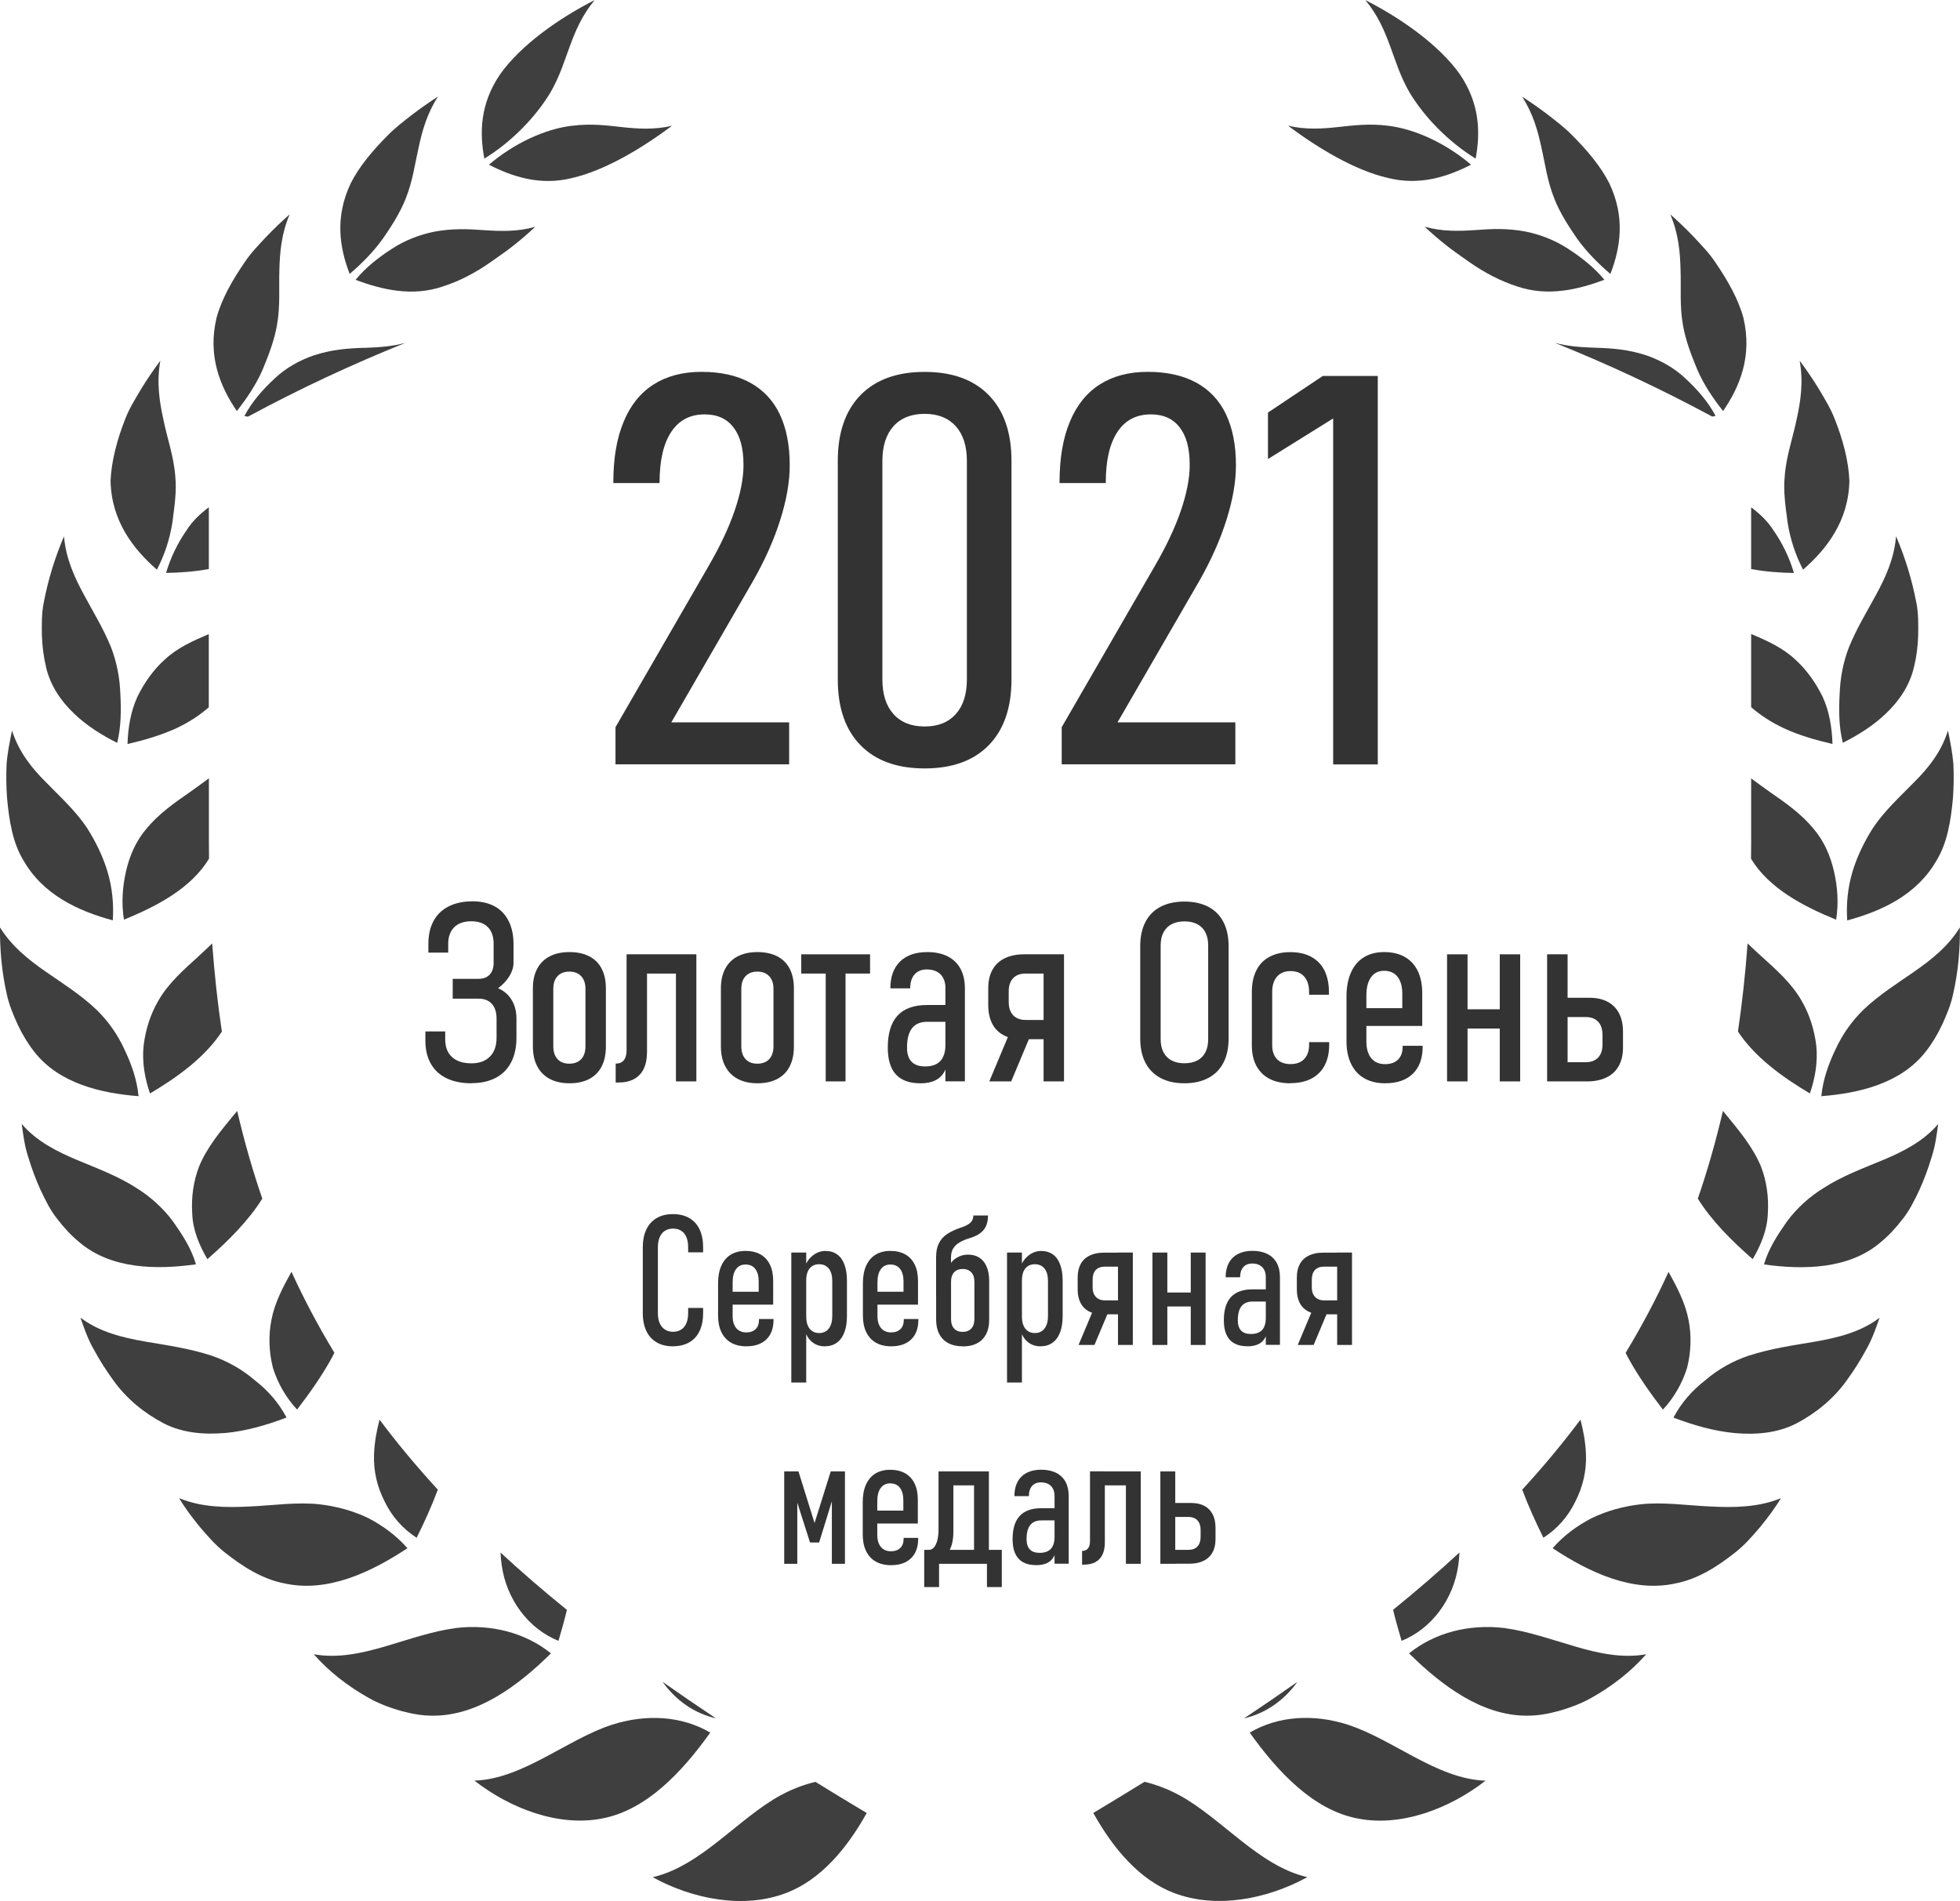 <?xml version="1.0" encoding="UTF-8"?>
<!DOCTYPE svg PUBLIC "-//W3C//DTD SVG 1.1//EN" "http://www.w3.org/Graphics/SVG/1.1/DTD/svg11.dtd">
<!-- Creator: CorelDRAW 2021 (64-Bit) -->
<svg xmlns="http://www.w3.org/2000/svg" xml:space="preserve" width="27.495mm" height="26.67mm" version="1.1" style="shape-rendering:geometricPrecision; text-rendering:geometricPrecision; image-rendering:optimizeQuality; fill-rule:evenodd; clip-rule:evenodd"
viewBox="0 0 334.01 323.98"
 xmlns:xlink="http://www.w3.org/1999/xlink"
 xmlns:xodm="http://www.corel.com/coreldraw/odm/2003">
 <defs>
  <style type="text/css">
   <![CDATA[
    .fil1 {fill:#333333;fill-rule:nonzero}
    .fil0 {fill:#3F3F3F;fill-rule:nonzero}
   ]]>
  </style>
 </defs>
 <g id="Слой_x0020_1">
  <g id="_2186144529744">
   <path class="fil0" d="M133.13 305.91c-3.69,2 -7.07,5.02 -10.54,7.74 -3.47,2.74 -7.2,5.32 -11.36,6.28 6.71,3.7 15.5,5.5 22.82,2.66 5.82,-2.24 10.29,-7.57 13.65,-13.6 -2.96,-1.77 -5.88,-3.54 -8.74,-5.31 -1.96,0.47 -3.92,1.2 -5.83,2.24z"/>
   <path class="fil0" d="M122 292.86c0,-0 0,-0.01 0,-0.01 -3.1,-2.06 -6.13,-4.14 -9.09,-6.22 2.23,3.14 5.43,5.4 9.09,6.22z"/>
   <path class="fil0" d="M121.04 295.29c-4.83,-2.85 -10.91,-3.23 -16.8,-1.33 -3.89,1.27 -7.63,3.58 -11.39,5.54 -3.77,1.99 -7.8,3.84 -12,3.97 6.07,4.74 14.39,7.95 21.87,6.43 7.47,-1.46 13.53,-7.9 18.32,-14.62z"/>
   <path class="fil0" d="M85.5 266.77c0.81,5.77 4.51,10.8 9.67,12.88 0.52,-1.74 1.01,-3.51 1.44,-5.28 -3.94,-3.19 -7.72,-6.44 -11.31,-9.77 0.03,0.73 0.09,1.46 0.2,2.18z"/>
   <path class="fil0" d="M77.67 277.47c-4.02,0.53 -7.94,1.93 -11.91,3.09 -3.99,1.18 -8.18,2.12 -12.28,1.37 2.56,2.95 5.85,5.48 9.33,7.43 1.73,0.99 3.61,1.67 5.46,2.21 1.87,0.51 3.72,0.86 5.62,0.83 7.54,-0.02 14.36,-5.05 20,-10.62 -4.36,-3.52 -10.2,-5.03 -16.21,-4.32z"/>
   <path class="fil0" d="M63.74 247.84c-0.12,2.88 0.56,5.64 1.83,8.1 1.21,2.52 3.1,4.64 5.43,6.14 1.33,-2.67 2.59,-5.44 3.61,-8.2 -3.53,-3.85 -6.85,-7.82 -9.93,-11.93 -0.51,1.93 -0.86,3.88 -0.94,5.89z"/>
   <path class="fil0" d="M62.8 258.75c-2.56,-1.25 -5.42,-2.03 -8.33,-2.37 -3.86,-0.43 -8.02,0.2 -11.95,0.37 -3.97,0.2 -8.14,0.17 -11.99,-1.42 0.99,1.68 2.21,3.29 3.49,4.86 1.31,1.54 2.64,3.09 4.23,4.34 3.15,2.51 6.49,4.61 10.2,5.32 7.27,1.63 14.68,-1.82 20.98,-5.99 -1.84,-2.11 -4.12,-3.8 -6.63,-5.11z"/>
   <path class="fil0" d="M46.26 224.94c-0.54,2.68 -0.43,5.51 0.26,8.21 0.82,2.61 2.23,5.08 4.11,7.08 2.2,-2.87 4.34,-5.91 5.99,-8.96 0.13,-0.25 0.24,-0.49 0.36,-0.73 -2.67,-4.41 -5.12,-9 -7.31,-13.79 -1.45,2.59 -2.88,5.33 -3.41,8.18z"/>
   <path class="fil0" d="M38.35 244.23c3.58,-0.33 7.14,-1.37 10.48,-2.64 -1.31,-2.49 -3.17,-4.63 -5.43,-6.37 -2.12,-1.83 -4.65,-3.26 -7.42,-4.2 -3.72,-1.21 -7.43,-1.73 -11.3,-2.39 -3.83,-0.67 -7.77,-1.63 -10.97,-4.07 0.62,1.83 1.29,3.72 2.3,5.47 0.96,1.77 2.04,3.49 3.22,5.1 2.28,3.26 5.46,5.78 8.65,7.44 3.2,1.66 6.93,1.96 10.47,1.65z"/>
   <path class="fil0" d="M39.86 190c-2.19,2.68 -4.58,5.49 -5.94,8.82 -0.96,2.48 -1.34,5.24 -1.16,8 0.09,2.79 1.19,5.4 2.58,7.78 3.61,-3.16 7.01,-6.57 9.36,-10.32 -1.65,-4.78 -3.07,-9.76 -4.28,-14.95 -0.18,0.22 -0.36,0.45 -0.55,0.67z"/>
   <path class="fil0" d="M33.39 215.49c-0.76,-2.71 -2.34,-5.1 -3.94,-7.37 -1.68,-2.24 -3.8,-4.17 -6.24,-5.68 -3.14,-2.02 -6.6,-3.29 -10.06,-4.74 -3.45,-1.45 -6.94,-3.19 -9.45,-6.16 0.25,1.88 0.5,3.81 1.13,5.7 0.57,1.89 1.26,3.76 2.07,5.54 0.84,1.77 1.67,3.49 2.88,4.99 1.15,1.51 2.42,2.86 3.8,3.99 5.42,4.57 13.13,4.65 19.8,3.72z"/>
   <path class="fil0" d="M33.87 162.95c-2.52,2.28 -5.2,4.62 -6.9,7.62 -1.33,2.27 -2.17,4.91 -2.5,7.66 -0.28,2.73 0.19,5.53 1.09,8.13 4.84,-2.88 9.4,-6.22 12.25,-10.55 -0.72,-4.82 -1.27,-9.82 -1.65,-15.02 -0.75,0.73 -1.52,1.45 -2.31,2.16z"/>
   <path class="fil0" d="M23.61 186.82c-0.26,-2.79 -1.21,-5.47 -2.41,-7.99 -1.15,-2.52 -2.78,-4.83 -4.77,-6.76 -2.69,-2.55 -5.68,-4.42 -8.59,-6.44 -2.91,-2.02 -5.8,-4.29 -7.84,-7.57 -0.04,3.69 0.3,7.64 1.15,11.34 0.38,1.85 1.15,3.64 1.91,5.31 0.79,1.66 1.72,3.2 2.79,4.55 4.23,5.42 11.4,7.06 17.76,7.56z"/>
   <path class="fil0" d="M35.59 132.65c-1.05,0.8 -2.13,1.55 -3.18,2.31 -2.61,1.82 -5.36,3.7 -7.54,6.38 -1.71,2.02 -2.79,4.51 -3.4,7.17 -0.61,2.66 -0.79,5.5 -0.35,8.22 5.65,-2.29 11.47,-5.37 14.5,-10.39 -0.01,-0.89 -0.02,-1.78 -0.02,-2.69l0 -11.01z"/>
   <path class="fil0" d="M3.96 146.57c3.34,5.91 9.35,8.69 15.26,10.28 0.19,-2.79 -0.1,-5.6 -0.89,-8.27 -0.8,-2.67 -2.05,-5.19 -3.46,-7.42 -1.95,-2.94 -4.53,-5.28 -6.96,-7.77 -2.51,-2.48 -4.7,-5.24 -5.86,-8.88 -0.39,1.85 -0.78,3.79 -0.93,5.74 -0.08,1.94 -0.06,3.91 0.09,5.84 0.35,3.83 0.98,7.58 2.75,10.48z"/>
   <path class="fil0" d="M28.03 112.45c-1.85,1.67 -3.43,3.86 -4.63,6.33 -1.13,2.48 -1.59,5.27 -1.67,8.02 2.83,-0.65 5.71,-1.49 8.32,-2.69 2.02,-0.94 3.86,-2.12 5.53,-3.57l0 -12.47c-2.65,1.12 -5.38,2.33 -7.56,4.39z"/>
   <path class="fil0" d="M7.82 113.59c0.74,3.27 2.58,5.9 4.79,8.01 2.2,2.11 4.77,3.71 7.36,5 0.67,-2.72 0.69,-5.56 0.54,-8.32 -0.09,-2.75 -0.62,-5.46 -1.58,-7.95 -1.35,-3.31 -3.08,-6.08 -4.64,-9 -1.57,-2.91 -3.07,-6.1 -3.38,-9.92 -1.51,3.48 -2.71,7.38 -3.44,11.21 -0.4,1.91 -0.36,3.86 -0.33,5.71 0.07,1.85 0.29,3.63 0.7,5.26z"/>
   <path class="fil0" d="M31.87 90.26c-1.55,2.2 -2.8,4.75 -3.57,7.38 2.41,-0.04 4.89,-0.22 7.29,-0.67l0 -10.52c-1.4,1.04 -2.74,2.29 -3.72,3.8z"/>
   <path class="fil0" d="M26.74 97.08c1.3,-2.48 2.17,-5.17 2.62,-7.91 0.35,-2.78 0.78,-5.4 0.51,-8 -0.25,-3.39 -1.4,-6.56 -2.01,-9.61 -0.69,-3.09 -1.2,-6.39 -0.54,-10.09 -1.12,1.5 -2.21,3.1 -3.24,4.77 -0.99,1.68 -2.04,3.34 -2.74,5.16 -1.42,3.62 -2.37,7.28 -2.5,10.57 0.15,6.81 3.85,11.58 7.89,15.11z"/>
   <path class="fil0" d="M62.19 59.27c-2.94,0.08 -5.72,0.3 -8.79,1.32 -2.28,0.79 -4.66,2.07 -6.6,3.92 -1.97,1.82 -3.87,3.95 -5.15,6.39 0.2,0.04 0.4,0.07 0.6,0.11 8.76,-4.73 17.73,-8.92 26.85,-12.58 -2.27,0.62 -4.59,0.76 -6.9,0.85z"/>
   <path class="fil0" d="M44.76 62.99c1.06,-2.56 2,-5.05 2.43,-7.53 0.6,-3.25 0.32,-6.44 0.42,-9.43 0.07,-3.02 0.34,-6.18 1.75,-9.5 -1.36,1.2 -2.73,2.5 -4.03,3.87 -1.29,1.39 -2.62,2.74 -3.66,4.33 -2.15,3.12 -3.93,6.31 -4.77,9.44 -1.53,6.44 0.56,11.62 3.46,15.88 1.72,-2.19 3.3,-4.53 4.4,-7.06z"/>
   <path class="fil0" d="M66.85 42.36c-2.26,1.45 -4.51,3.19 -6.26,5.33 4.43,1.65 9.66,2.94 14.92,1.11 2.71,-0.86 5.51,-2.3 8.11,-4.14 1.29,-0.93 2.68,-1.84 3.94,-2.86 1.28,-1.01 2.5,-2.07 3.65,-3.15 -2.97,0.85 -5.81,0.76 -8.61,0.58 -2.83,-0.21 -5.56,-0.33 -8.68,0.27 -2.33,0.48 -4.84,1.4 -7.08,2.87z"/>
   <path class="fil0" d="M65.27 40.64c1.57,-2.26 2.96,-4.5 3.86,-6.78 1.21,-2.99 1.58,-5.99 2.22,-8.77 0.61,-2.82 1.41,-5.73 3.29,-8.64 -1.48,0.96 -2.98,2 -4.43,3.11 -1.45,1.13 -2.9,2.24 -4.19,3.56 -2.58,2.59 -4.84,5.32 -6.25,8.11 -2.73,5.75 -1.92,10.95 -0.18,15.45 2.1,-1.81 4.1,-3.81 5.68,-6.05z"/>
   <path class="fil0" d="M97.52 21.42c-4.69,0.55 -10.01,3.06 -14.2,6.65 3.94,2.01 8.71,3.64 14.19,2.26 5.58,-1.28 11.81,-5.02 17.02,-8.9 -3.06,0.71 -5.82,0.52 -8.52,0.23 -2.71,-0.31 -5.39,-0.63 -8.48,-0.23z"/>
   <path class="fil0" d="M93.77 15.81c1.6,-2.72 2.4,-5.43 3.36,-8 0.95,-2.59 2.08,-5.24 4.21,-7.8 -6.11,3.1 -12.56,7.66 -16.08,12.6 -3.47,5.05 -3.55,10.04 -2.72,14.42 4.73,-2.91 8.78,-7.15 11.23,-11.22z"/>
   <path class="fil0" d="M200.88 305.91c-1.91,-1.03 -3.87,-1.76 -5.83,-2.24 -2.86,1.76 -5.78,3.53 -8.74,5.31 3.36,6.03 7.84,11.36 13.65,13.6 7.33,2.84 16.11,1.04 22.82,-2.66 -4.16,-0.96 -7.89,-3.53 -11.36,-6.28 -3.47,-2.72 -6.85,-5.74 -10.54,-7.74z"/>
   <path class="fil0" d="M212 292.86c3.65,-0.83 6.86,-3.09 9.09,-6.22 -2.95,2.08 -5.98,4.15 -9.09,6.22 0,0 0,0 0,0.01z"/>
   <path class="fil0" d="M229.76 293.96c-5.89,-1.91 -11.96,-1.53 -16.79,1.33 4.79,6.72 10.85,13.17 18.32,14.62 7.47,1.52 15.79,-1.69 21.86,-6.43 -4.2,-0.13 -8.23,-1.98 -12,-3.97 -3.76,-1.97 -7.5,-4.28 -11.39,-5.54z"/>
   <path class="fil0" d="M238.84 279.65c5.16,-2.08 8.86,-7.11 9.67,-12.88 0.11,-0.72 0.17,-1.44 0.2,-2.18 -3.6,3.33 -7.37,6.57 -11.31,9.77 0.43,1.77 0.93,3.54 1.45,5.28z"/>
   <path class="fil0" d="M268.25 280.55c-3.97,-1.15 -7.89,-2.55 -11.91,-3.09 -6.02,-0.71 -11.86,0.8 -16.22,4.32 5.64,5.57 12.45,10.6 20,10.62 1.89,0.03 3.75,-0.32 5.62,-0.83 1.85,-0.54 3.73,-1.23 5.46,-2.21 3.48,-1.95 6.76,-4.49 9.33,-7.43 -4.1,0.75 -8.29,-0.19 -12.28,-1.37z"/>
   <path class="fil0" d="M263.01 262.08c2.34,-1.5 4.22,-3.62 5.43,-6.14 1.27,-2.46 1.95,-5.22 1.83,-8.1 -0.08,-2.01 -0.43,-3.96 -0.94,-5.89 -3.08,4.12 -6.39,8.08 -9.92,11.93 1.02,2.75 2.28,5.52 3.61,8.2z"/>
   <path class="fil0" d="M291.49 256.75c-3.93,-0.17 -8.09,-0.81 -11.95,-0.37 -2.9,0.34 -5.77,1.12 -8.32,2.37 -2.51,1.3 -4.79,2.99 -6.63,5.11 6.3,4.17 13.72,7.62 20.98,5.99 3.71,-0.72 7.05,-2.81 10.2,-5.32 1.59,-1.25 2.92,-2.8 4.23,-4.34 1.28,-1.57 2.49,-3.17 3.49,-4.86 -3.85,1.59 -8.03,1.62 -11.99,1.42z"/>
   <path class="fil0" d="M277.39 231.28c1.65,3.05 3.79,6.09 5.99,8.96 1.88,-2.01 3.29,-4.48 4.11,-7.08 0.69,-2.7 0.79,-5.53 0.26,-8.21 -0.54,-2.85 -1.96,-5.6 -3.41,-8.18 -2.19,4.79 -4.63,9.37 -7.31,13.79 0.13,0.25 0.23,0.49 0.37,0.73z"/>
   <path class="fil0" d="M298.03 231.03c-2.77,0.93 -5.3,2.37 -7.42,4.2 -2.26,1.74 -4.12,3.88 -5.43,6.37 3.33,1.27 6.89,2.31 10.48,2.64 3.54,0.31 7.28,0.01 10.47,-1.65 3.19,-1.66 6.37,-4.18 8.65,-7.44 1.18,-1.61 2.26,-3.33 3.22,-5.1 1,-1.75 1.68,-3.64 2.3,-5.47 -3.19,2.44 -7.14,3.4 -10.97,4.07 -3.87,0.65 -7.58,1.18 -11.3,2.39z"/>
   <path class="fil0" d="M298.68 214.6c1.39,-2.37 2.49,-4.98 2.58,-7.78 0.18,-2.76 -0.2,-5.52 -1.16,-8 -1.36,-3.32 -3.75,-6.14 -5.94,-8.82 -0.18,-0.22 -0.37,-0.45 -0.55,-0.67 -1.21,5.19 -2.63,10.17 -4.28,14.95 2.34,3.75 5.74,7.16 9.36,10.32z"/>
   <path class="fil0" d="M320.85 197.71c-3.46,1.45 -6.92,2.72 -10.06,4.74 -2.44,1.5 -4.57,3.44 -6.24,5.68 -1.59,2.27 -3.17,4.66 -3.94,7.37 6.67,0.92 14.39,0.85 19.8,-3.72 1.38,-1.13 2.65,-2.48 3.8,-3.99 1.21,-1.5 2.04,-3.21 2.88,-4.99 0.81,-1.78 1.5,-3.65 2.07,-5.54 0.62,-1.88 0.88,-3.82 1.13,-5.7 -2.51,2.97 -5.99,4.71 -9.45,6.16z"/>
   <path class="fil0" d="M308.43 186.35c0.9,-2.6 1.37,-5.4 1.09,-8.13 -0.33,-2.75 -1.17,-5.39 -2.5,-7.66 -1.7,-3 -4.38,-5.34 -6.9,-7.62 -0.79,-0.71 -1.56,-1.43 -2.31,-2.16 -0.37,5.19 -0.93,10.19 -1.64,15.02 2.86,4.33 7.41,7.67 12.25,10.55z"/>
   <path class="fil0" d="M326.16 165.63c-2.91,2.02 -5.9,3.89 -8.59,6.44 -1.99,1.93 -3.61,4.24 -4.77,6.76 -1.2,2.51 -2.16,5.2 -2.42,7.99 6.35,-0.49 13.52,-2.14 17.76,-7.56 1.07,-1.35 2,-2.89 2.79,-4.55 0.76,-1.66 1.53,-3.46 1.91,-5.31 0.85,-3.71 1.2,-7.65 1.15,-11.34 -2.03,3.28 -4.92,5.55 -7.84,7.57z"/>
   <path class="fil0" d="M298.4 146.35c3.02,5.01 8.85,8.09 14.5,10.39 0.44,-2.72 0.26,-5.56 -0.36,-8.22 -0.61,-2.66 -1.69,-5.15 -3.4,-7.17 -2.18,-2.69 -4.92,-4.56 -7.54,-6.38 -1.05,-0.76 -2.13,-1.52 -3.18,-2.31l0 11.01c0,0.9 -0.01,1.79 -0.02,2.69z"/>
   <path class="fil0" d="M319.14 141.17c-1.41,2.23 -2.66,4.75 -3.46,7.42 -0.79,2.67 -1.08,5.48 -0.89,8.27 5.91,-1.59 11.92,-4.37 15.26,-10.28 1.77,-2.91 2.4,-6.65 2.75,-10.48 0.15,-1.93 0.17,-3.89 0.09,-5.84 -0.16,-1.95 -0.54,-3.89 -0.93,-5.74 -1.15,3.64 -3.35,6.4 -5.86,8.88 -2.44,2.49 -5.01,4.83 -6.96,7.77z"/>
   <path class="fil0" d="M303.96 124.1c2.61,1.21 5.49,2.04 8.32,2.69 -0.08,-2.75 -0.53,-5.54 -1.67,-8.02 -1.2,-2.46 -2.78,-4.65 -4.63,-6.33 -2.18,-2.06 -4.9,-3.27 -7.56,-4.39l0 12.47c1.68,1.46 3.52,2.63 5.54,3.57z"/>
   <path class="fil0" d="M313.5 118.27c-0.15,2.76 -0.14,5.61 0.54,8.32 2.58,-1.29 5.16,-2.89 7.36,-5 2.21,-2.11 4.05,-4.73 4.79,-8.01 0.41,-1.64 0.63,-3.41 0.69,-5.26 0.03,-1.84 0.07,-3.8 -0.33,-5.71 -0.73,-3.83 -1.93,-7.73 -3.44,-11.21 -0.31,3.82 -1.81,7.01 -3.38,9.92 -1.57,2.91 -3.3,5.69 -4.65,9 -0.96,2.49 -1.49,5.2 -1.58,7.95z"/>
   <path class="fil0" d="M305.71 97.64c-0.77,-2.63 -2.02,-5.18 -3.57,-7.38 -0.98,-1.51 -2.32,-2.76 -3.72,-3.8l0 10.52c2.39,0.45 4.87,0.63 7.29,0.67z"/>
   <path class="fil0" d="M307.27 97.08c4.05,-3.53 7.74,-8.3 7.89,-15.11 -0.12,-3.3 -1.07,-6.96 -2.5,-10.57 -0.7,-1.82 -1.74,-3.48 -2.73,-5.16 -1.02,-1.66 -2.12,-3.27 -3.24,-4.77 0.66,3.7 0.15,7 -0.54,10.09 -0.62,3.05 -1.77,6.22 -2.01,9.61 -0.27,2.6 0.15,5.22 0.51,8 0.45,2.74 1.32,5.43 2.62,7.91z"/>
   <path class="fil0" d="M292.36 70.89c-1.27,-2.44 -3.17,-4.57 -5.14,-6.39 -1.94,-1.85 -4.32,-3.12 -6.6,-3.92 -3.07,-1.02 -5.86,-1.24 -8.79,-1.32 -2.32,-0.08 -4.63,-0.22 -6.9,-0.85 9.12,3.66 18.09,7.85 26.85,12.58 0.2,-0.04 0.4,-0.07 0.6,-0.11z"/>
   <path class="fil0" d="M286.81 55.46c0.43,2.48 1.37,4.97 2.43,7.53 1.1,2.54 2.67,4.88 4.4,7.06 2.91,-4.26 4.99,-9.45 3.46,-15.88 -0.84,-3.13 -2.63,-6.32 -4.77,-9.44 -1.04,-1.59 -2.38,-2.94 -3.66,-4.33 -1.31,-1.37 -2.67,-2.67 -4.03,-3.87 1.41,3.32 1.68,6.48 1.75,9.5 0.11,2.99 -0.18,6.18 0.42,9.43z"/>
   <path class="fil0" d="M242.79 38.64c1.15,1.08 2.37,2.14 3.65,3.15 1.26,1.02 2.66,1.93 3.94,2.86 2.61,1.84 5.41,3.28 8.11,4.14 5.26,1.83 10.49,0.54 14.92,-1.11 -1.75,-2.13 -4,-3.88 -6.26,-5.33 -2.25,-1.47 -4.75,-2.39 -7.08,-2.87 -3.12,-0.61 -5.85,-0.49 -8.68,-0.27 -2.8,0.18 -5.64,0.27 -8.61,-0.58z"/>
   <path class="fil0" d="M264.88 33.86c0.9,2.28 2.29,4.52 3.86,6.78 1.59,2.24 3.58,4.23 5.69,6.05 1.74,-4.5 2.55,-9.71 -0.18,-15.45 -1.41,-2.8 -3.67,-5.52 -6.25,-8.11 -1.28,-1.32 -2.74,-2.43 -4.19,-3.56 -1.46,-1.11 -2.95,-2.15 -4.43,-3.11 1.88,2.9 2.68,5.81 3.29,8.64 0.64,2.78 1,5.78 2.22,8.77z"/>
   <path class="fil0" d="M250.69 28.07c-4.19,-3.59 -9.51,-6.1 -14.2,-6.65 -3.1,-0.39 -5.77,-0.07 -8.48,0.23 -2.7,0.29 -5.47,0.48 -8.52,-0.23 5.21,3.89 11.44,7.62 17.02,8.9 5.48,1.38 10.25,-0.25 14.19,-2.26z"/>
   <path class="fil0" d="M240.24 15.81c2.45,4.07 6.51,8.31 11.23,11.22 0.82,-4.38 0.74,-9.37 -2.72,-14.42 -3.52,-4.94 -9.97,-9.5 -16.08,-12.6 2.13,2.56 3.26,5.21 4.21,7.8 0.96,2.57 1.76,5.28 3.36,8z"/>
   <path class="fil1" d="M80.34 184.62c-1.65,0 -3.07,-0.29 -4.25,-0.86 -1.17,-0.57 -2.07,-1.4 -2.68,-2.49 -0.61,-1.08 -0.92,-2.39 -0.92,-3.93l0 -1.56 3.38 0 0 1.37c0,1.3 0.39,2.29 1.17,3.01 0.78,0.71 1.88,1.06 3.3,1.06 1.35,0 2.4,-0.38 3.15,-1.15 0.76,-0.76 1.13,-1.84 1.13,-3.21l0 -3.26c0,-1.08 -0.27,-1.92 -0.8,-2.51 -0.53,-0.59 -1.28,-0.89 -2.27,-0.89l-4.4 0 0 -3.38 4.4 0c0.82,0 1.45,-0.24 1.9,-0.72 0.45,-0.48 0.67,-1.15 0.67,-2.02l0 -3.24c0,-1.22 -0.33,-2.17 -0.98,-2.83 -0.66,-0.67 -1.6,-1 -2.82,-1 -1.25,0 -2.22,0.33 -2.91,1.01 -0.68,0.68 -1.03,1.62 -1.03,2.85l0 1.48 -3.38 0 0 -1.46c0,-1.53 0.29,-2.84 0.88,-3.93 0.59,-1.08 1.45,-1.92 2.58,-2.49 1.13,-0.57 2.49,-0.86 4.07,-0.86 1.47,0 2.74,0.29 3.77,0.86 1.04,0.57 1.83,1.4 2.38,2.5 0.55,1.09 0.83,2.4 0.83,3.93l0 3.21c0,0.73 -0.23,1.48 -0.69,2.23 -0.46,0.76 -1.1,1.45 -1.94,2.09 0.98,0.41 1.75,1.06 2.3,1.97 0.56,0.91 0.83,1.97 0.83,3.19l0 3.26c0,1.63 -0.3,3.02 -0.9,4.18 -0.6,1.17 -1.47,2.05 -2.62,2.66 -1.15,0.6 -2.53,0.91 -4.14,0.91z"/>
   <path id="_1" class="fil1" d="M97.05 184.62c-1.31,0 -2.43,-0.25 -3.36,-0.74 -0.93,-0.49 -1.64,-1.21 -2.14,-2.16 -0.5,-0.95 -0.74,-2.08 -0.74,-3.41l0 -9.87c0,-1.3 0.24,-2.42 0.74,-3.35 0.49,-0.93 1.2,-1.62 2.14,-2.11 0.93,-0.48 2.05,-0.72 3.36,-0.72 1.3,0 2.42,0.24 3.36,0.72 0.93,0.48 1.64,1.18 2.12,2.11 0.48,0.93 0.72,2.04 0.72,3.35l0 9.94c0,1.31 -0.24,2.43 -0.72,3.37 -0.48,0.94 -1.19,1.65 -2.12,2.14 -0.93,0.49 -2.05,0.73 -3.36,0.73zm-0.02 -3.34c0.86,0 1.53,-0.26 2.01,-0.77 0.48,-0.51 0.73,-1.25 0.73,-2.21l0 -9.77c0,-0.92 -0.24,-1.64 -0.73,-2.16 -0.48,-0.52 -1.15,-0.78 -2.01,-0.78 -0.86,0 -1.54,0.26 -2.02,0.78 -0.48,0.52 -0.72,1.24 -0.72,2.16l0 9.77c0,0.95 0.24,1.68 0.72,2.2 0.48,0.53 1.15,0.78 2.02,0.78z"/>
   <path id="_2" class="fil1" d="M104.92 181.27c0.61,0 1.08,-0.19 1.39,-0.58 0.31,-0.39 0.47,-0.95 0.47,-1.69l0 -16.36 3.48 0 0 16.63c0,1.13 -0.18,2.08 -0.55,2.86 -0.37,0.78 -0.93,1.37 -1.66,1.77 -0.74,0.4 -1.64,0.59 -2.71,0.59l-0.42 0 0 -3.21zm10.27 -18.63l3.48 0 0 21.66 -3.48 0 0 -21.66zm-5.76 0l7.25 0 0 3.28 -7.25 0 0 -3.28z"/>
   <path id="_3" class="fil1" d="M129.09 184.62c-1.31,0 -2.43,-0.25 -3.36,-0.74 -0.93,-0.49 -1.64,-1.21 -2.14,-2.16 -0.5,-0.95 -0.74,-2.08 -0.74,-3.41l0 -9.87c0,-1.3 0.24,-2.42 0.74,-3.35 0.49,-0.93 1.2,-1.62 2.14,-2.11 0.93,-0.48 2.05,-0.72 3.36,-0.72 1.3,0 2.42,0.24 3.36,0.72 0.93,0.48 1.64,1.18 2.12,2.11 0.48,0.93 0.72,2.04 0.72,3.35l0 9.94c0,1.31 -0.24,2.43 -0.72,3.37 -0.48,0.94 -1.19,1.65 -2.12,2.14 -0.93,0.49 -2.05,0.73 -3.36,0.73zm-0.02 -3.34c0.86,0 1.53,-0.26 2.01,-0.77 0.48,-0.51 0.73,-1.25 0.73,-2.21l0 -9.77c0,-0.92 -0.24,-1.64 -0.73,-2.16 -0.48,-0.52 -1.15,-0.78 -2.01,-0.78 -0.86,0 -1.54,0.26 -2.02,0.78 -0.48,0.52 -0.72,1.24 -0.72,2.16l0 9.77c0,0.95 0.24,1.68 0.72,2.2 0.48,0.53 1.15,0.78 2.02,0.78z"/>
   <path id="_4" class="fil1" d="M140.71 162.64l3.38 0 0 21.66 -3.38 0 0 -21.66zm-4.17 0l11.73 0 0 3.28 -11.73 0 0 -3.28z"/>
   <path id="_5" class="fil1" d="M161.12 168.44c0,-1.01 -0.28,-1.8 -0.83,-2.37 -0.56,-0.56 -1.34,-0.85 -2.36,-0.85 -0.89,0 -1.58,0.29 -2.08,0.85 -0.49,0.56 -0.74,1.35 -0.74,2.37l-3.38 0c0,-1.96 0.55,-3.48 1.64,-4.56 1.1,-1.08 2.65,-1.62 4.66,-1.62 1.35,0 2.5,0.24 3.46,0.73 0.96,0.48 1.69,1.19 2.19,2.11 0.5,0.92 0.75,2.03 0.75,3.33l0 15.86 -3.32 0 0 -15.86zm-4.32 16.18c-1.84,0 -3.21,-0.51 -4.13,-1.51 -0.92,-1.01 -1.38,-2.53 -1.38,-4.57 0,-2.43 0.56,-4.25 1.67,-5.46 1.11,-1.2 2.79,-1.8 5.03,-1.8l3.32 0 0.29 2.86 -3.59 0c-1.15,0 -2.02,0.37 -2.59,1.1 -0.57,0.73 -0.85,1.83 -0.85,3.31 0,1.08 0.26,1.87 0.78,2.4 0.51,0.53 1.27,0.8 2.29,0.8 1.17,0 2.04,-0.31 2.62,-0.94 0.58,-0.63 0.86,-1.57 0.86,-2.84l0.44 1.9c-0.01,1.05 -0.2,1.94 -0.56,2.65 -0.36,0.71 -0.88,1.24 -1.59,1.59 -0.7,0.35 -1.57,0.52 -2.61,0.52z"/>
   <path id="_6" class="fil1" d="M174.08 177.1c-1.2,0 -2.22,-0.22 -3.06,-0.68 -0.85,-0.45 -1.5,-1.11 -1.94,-1.97 -0.44,-0.86 -0.67,-1.9 -0.67,-3.13l0 -2.92c0,-1.21 0.24,-2.25 0.71,-3.11 0.47,-0.86 1.17,-1.52 2.09,-1.97 0.92,-0.45 2.02,-0.68 3.3,-0.68l5.01 0 0 3.28 -4.74 0c-0.92,0 -1.63,0.26 -2.13,0.79 -0.5,0.53 -0.75,1.28 -0.75,2.24l0 1.84c0,0.63 0.11,1.18 0.34,1.64 0.23,0.45 0.56,0.8 0.99,1.04 0.43,0.24 0.95,0.36 1.55,0.36l4.74 0 0 3.28 -5.43 0zm3.76 7.2l0 -21.66 3.48 0 0 21.66 -3.48 0zm-9.25 0l3.9 -9.31 3.33 0.96 -3.5 8.35 -3.73 0z"/>
   <path id="_7" class="fil1" d="M201.84 184.62c-1.59,0 -2.95,-0.3 -4.07,-0.9 -1.12,-0.6 -1.99,-1.47 -2.58,-2.61 -0.59,-1.14 -0.88,-2.52 -0.88,-4.13l0 -15.71c0,-1.62 0.29,-2.99 0.88,-4.13 0.59,-1.15 1.45,-2.01 2.58,-2.6 1.13,-0.59 2.49,-0.89 4.07,-0.89 1.58,0 2.94,0.3 4.07,0.89 1.12,0.59 1.99,1.45 2.58,2.6 0.59,1.14 0.88,2.51 0.88,4.13l0 15.71c0,1.61 -0.29,2.99 -0.88,4.13 -0.59,1.14 -1.45,2.01 -2.58,2.61 -1.13,0.6 -2.49,0.9 -4.07,0.9zm0 -3.41c0.86,0 1.6,-0.16 2.2,-0.48 0.61,-0.32 1.06,-0.78 1.38,-1.4 0.31,-0.61 0.47,-1.35 0.47,-2.22l0 -15.99c0,-0.86 -0.16,-1.6 -0.47,-2.21 -0.31,-0.61 -0.77,-1.08 -1.38,-1.4 -0.6,-0.32 -1.34,-0.48 -2.2,-0.48 -0.85,0 -1.58,0.16 -2.19,0.48 -0.6,0.32 -1.06,0.79 -1.38,1.4 -0.32,0.61 -0.48,1.35 -0.48,2.21l0 15.99c0,0.86 0.16,1.6 0.48,2.22 0.32,0.61 0.78,1.08 1.38,1.4 0.6,0.32 1.33,0.48 2.19,0.48z"/>
   <path id="_8" class="fil1" d="M219.89 184.62c-1.4,0 -2.58,-0.26 -3.55,-0.76 -0.98,-0.51 -1.72,-1.25 -2.24,-2.22 -0.51,-0.96 -0.77,-2.13 -0.77,-3.49l0 -9.1c0,-1.43 0.26,-2.66 0.77,-3.67 0.51,-1.02 1.26,-1.79 2.24,-2.31 0.98,-0.53 2.16,-0.8 3.54,-0.8 1.39,0 2.58,0.26 3.57,0.8 0.98,0.53 1.74,1.3 2.25,2.32 0.51,1.03 0.77,2.26 0.77,3.7l0 0.44 -3.38 0 0 -0.44c0,-1.14 -0.28,-2.02 -0.83,-2.65 -0.55,-0.63 -1.32,-0.94 -2.33,-0.94 -0.98,0 -1.75,0.31 -2.3,0.93 -0.55,0.62 -0.83,1.49 -0.83,2.61l0 9.1c0,1.03 0.28,1.82 0.83,2.38 0.55,0.56 1.32,0.83 2.3,0.83 1,0 1.78,-0.29 2.33,-0.87 0.55,-0.58 0.83,-1.38 0.83,-2.43l0 -0.44 3.42 0 0 0.44c0,1.38 -0.26,2.56 -0.78,3.54 -0.52,0.98 -1.27,1.72 -2.26,2.24 -0.99,0.51 -2.19,0.77 -3.59,0.77z"/>
   <path id="_9" class="fil1" d="M236.04 184.62c-1.39,0 -2.57,-0.29 -3.55,-0.85 -0.98,-0.56 -1.73,-1.38 -2.25,-2.46 -0.53,-1.08 -0.78,-2.38 -0.78,-3.9l0 -7.53c0,-1.62 0.25,-2.99 0.76,-4.13 0.51,-1.15 1.24,-2.01 2.2,-2.6 0.95,-0.59 2.11,-0.89 3.46,-0.89 1.38,0 2.55,0.28 3.52,0.83 0.96,0.55 1.7,1.35 2.21,2.4 0.51,1.05 0.76,2.32 0.76,3.81l0 5.55 -10.6 0 0 -3.03 7.2 0 0 -2.44c0,-1.25 -0.27,-2.22 -0.8,-2.9 -0.53,-0.68 -1.3,-1.03 -2.29,-1.03 -0.96,0 -1.7,0.36 -2.23,1.09 -0.53,0.72 -0.8,1.76 -0.8,3.11l0 7.87c0,1.21 0.28,2.15 0.83,2.83 0.56,0.68 1.35,1.01 2.36,1.01 0.95,0 1.68,-0.26 2.21,-0.78 0.52,-0.52 0.78,-1.25 0.78,-2.2l0 -0.15 3.41 0 0 0.15c0,1.99 -0.56,3.53 -1.67,4.61 -1.12,1.09 -2.69,1.63 -4.72,1.63z"/>
   <path id="_10" class="fil1" d="M255.58 162.64l3.48 0 0 21.66 -3.48 0 0 -21.66zm-8.98 0l3.49 0 0 21.66 -3.49 0 0 -21.66zm2.36 9.37l8.62 0 0 3.28 -8.62 0 0 -3.28z"/>
   <path id="_11" class="fil1" d="M265.49 181.03l4.72 0c0.92,0 1.63,-0.26 2.13,-0.79 0.5,-0.53 0.75,-1.28 0.75,-2.24l0 -1.62c0,-0.64 -0.11,-1.19 -0.33,-1.65 -0.23,-0.46 -0.56,-0.81 -0.98,-1.04 -0.43,-0.24 -0.95,-0.36 -1.57,-0.36l-4.72 0 0 -3.28 5.41 0c1.2,0 2.22,0.23 3.07,0.68 0.85,0.46 1.49,1.11 1.94,1.97 0.44,0.86 0.67,1.91 0.67,3.13l0 2.71c0,1.21 -0.24,2.25 -0.71,3.11 -0.47,0.86 -1.17,1.52 -2.09,1.97 -0.92,0.45 -2.02,0.68 -3.3,0.68l-4.99 0 0 -3.28zm-1.84 -18.39l3.49 0 0 21.66 -3.49 0 0 -21.66z"/>
   <path class="fil1" d="M104.9 123.91l15.84 -27.42c1.94,-3.34 3.43,-6.48 4.44,-9.42 1.01,-2.95 1.52,-5.55 1.52,-7.79l0 -0.09c0,-2.77 -0.56,-4.88 -1.71,-6.36 -1.13,-1.48 -2.77,-2.21 -4.9,-2.21 -2.49,0 -4.38,0.99 -5.7,2.98 -1.32,1.99 -1.99,4.86 -1.99,8.63l0 0.09 -7.88 0 0 -0.09c0,-4.07 0.57,-7.51 1.74,-10.31 1.15,-2.81 2.84,-4.94 5.1,-6.39 2.24,-1.43 4.97,-2.16 8.19,-2.16 3.25,0 6,0.61 8.24,1.82 2.25,1.23 3.95,3.02 5.08,5.38 1.13,2.38 1.71,5.27 1.71,8.7l0 0.05c0,2.75 -0.53,5.84 -1.6,9.23 -1.06,3.4 -2.63,6.92 -4.68,10.52l-13.9 24.04 20.08 0 0 7.15 -29.59 0 0 -6.37z"/>
   <path id="_1_0" class="fil1" d="M157.57 130.96c-4.71,0 -8.35,-1.32 -10.93,-3.96 -2.58,-2.64 -3.87,-6.37 -3.87,-11.21l0 -37.24c0,-4.83 1.29,-8.56 3.87,-11.21 2.58,-2.64 6.22,-3.96 10.93,-3.96 4.71,0 8.35,1.32 10.93,3.96 2.58,2.64 3.87,6.37 3.87,11.21l0 37.24c0,4.83 -1.29,8.56 -3.87,11.21 -2.58,2.64 -6.22,3.96 -10.93,3.96zm0 -7.15c2.29,0 4.04,-0.7 5.3,-2.1 1.26,-1.4 1.9,-3.37 1.9,-5.92l0 -37.24c0,-2.55 -0.64,-4.52 -1.9,-5.92 -1.26,-1.4 -3.02,-2.1 -5.3,-2.1 -2.27,0 -4.04,0.7 -5.3,2.1 -1.26,1.4 -1.9,3.37 -1.9,5.92l0 37.24c0,2.55 0.64,4.52 1.9,5.92 1.26,1.4 3.03,2.1 5.3,2.1z"/>
   <path id="_2_1" class="fil1" d="M180.94 123.91l15.84 -27.42c1.94,-3.34 3.43,-6.48 4.44,-9.42 1.01,-2.95 1.52,-5.55 1.52,-7.79l0 -0.09c0,-2.77 -0.56,-4.88 -1.71,-6.36 -1.13,-1.48 -2.77,-2.21 -4.9,-2.21 -2.49,0 -4.38,0.99 -5.7,2.98 -1.32,1.99 -1.99,4.86 -1.99,8.63l0 0.09 -7.88 0 0 -0.09c0,-4.07 0.57,-7.51 1.74,-10.31 1.15,-2.81 2.84,-4.94 5.1,-6.39 2.24,-1.43 4.97,-2.16 8.19,-2.16 3.25,0 6,0.61 8.24,1.82 2.25,1.23 3.95,3.02 5.08,5.38 1.13,2.38 1.71,5.27 1.71,8.7l0 0.05c0,2.75 -0.53,5.84 -1.6,9.23 -1.06,3.4 -2.63,6.92 -4.68,10.52l-13.9 24.04 20.08 0 0 7.15 -29.59 0 0 -6.37z"/>
   <polygon id="_3_2" class="fil1" points="234.79,130.28 227.19,130.28 227.19,71.31 216.08,78.23 216.08,70.31 225.42,64.07 234.79,64.07 "/>
   <path class="fil1" d="M114.67 229.45c-1.07,0 -1.99,-0.22 -2.76,-0.67 -0.77,-0.45 -1.36,-1.09 -1.76,-1.93 -0.4,-0.85 -0.61,-1.86 -0.61,-3.05l0 -11.21c0,-1.19 0.2,-2.21 0.61,-3.06 0.4,-0.84 0.99,-1.49 1.76,-1.94 0.76,-0.45 1.68,-0.67 2.77,-0.67 1.08,0 2.01,0.22 2.78,0.67 0.77,0.45 1.36,1.09 1.76,1.94 0.4,0.84 0.6,1.86 0.6,3.04l0 0.86 -2.55 0 0 -0.86c0,-0.68 -0.1,-1.25 -0.3,-1.73 -0.2,-0.48 -0.49,-0.83 -0.88,-1.08 -0.39,-0.25 -0.85,-0.37 -1.4,-0.37 -0.53,0 -0.99,0.12 -1.38,0.37 -0.39,0.25 -0.68,0.61 -0.89,1.09 -0.21,0.48 -0.31,1.06 -0.31,1.73l0 11.21c0,0.67 0.1,1.24 0.31,1.71 0.21,0.48 0.5,0.84 0.89,1.09 0.38,0.25 0.85,0.38 1.38,0.38 0.55,0 1.01,-0.12 1.4,-0.38 0.39,-0.25 0.68,-0.62 0.88,-1.09 0.2,-0.48 0.3,-1.05 0.3,-1.71l0 -0.88 2.55 0 0 0.88c0,1.19 -0.2,2.2 -0.6,3.05 -0.4,0.84 -0.98,1.49 -1.76,1.93 -0.77,0.44 -1.69,0.67 -2.78,0.67z"/>
   <path id="_1_3" class="fil1" d="M127.17 229.45c-1.01,0 -1.87,-0.21 -2.59,-0.62 -0.71,-0.41 -1.26,-1 -1.64,-1.79 -0.38,-0.79 -0.57,-1.73 -0.57,-2.83l0 -5.48c0,-1.18 0.18,-2.18 0.55,-3 0.37,-0.83 0.9,-1.46 1.6,-1.89 0.69,-0.43 1.54,-0.65 2.52,-0.65 1,0 1.85,0.2 2.56,0.6 0.7,0.4 1.24,0.98 1.61,1.75 0.37,0.76 0.55,1.69 0.55,2.77l0 4.04 -7.71 0 0 -2.2 5.24 0 0 -1.78c0,-0.91 -0.2,-1.61 -0.58,-2.11 -0.39,-0.5 -0.94,-0.75 -1.66,-0.75 -0.7,0 -1.24,0.26 -1.62,0.79 -0.39,0.52 -0.58,1.28 -0.58,2.26l0 5.72c0,0.88 0.2,1.56 0.61,2.06 0.41,0.49 0.98,0.74 1.71,0.74 0.69,0 1.22,-0.19 1.61,-0.57 0.38,-0.38 0.56,-0.91 0.56,-1.6l0 -0.11 2.48 0 0 0.11c0,1.45 -0.4,2.56 -1.21,3.35 -0.81,0.79 -1.95,1.19 -3.43,1.19z"/>
   <path id="_2_4" class="fil1" d="M134.85 213.47l2.54 0 0 22.15 -2.54 0 0 -22.15zm5.68 15.98c-0.81,0 -1.52,-0.24 -2.12,-0.72 -0.6,-0.48 -1.01,-1.14 -1.23,-1.98l0.21 -2.41c0,0.6 0.08,1.11 0.25,1.53 0.18,0.43 0.43,0.75 0.76,0.98 0.33,0.22 0.73,0.34 1.18,0.34 0.71,0 1.26,-0.25 1.66,-0.77 0.39,-0.51 0.59,-1.22 0.59,-2.14l0 -5.98c0,-0.9 -0.2,-1.6 -0.59,-2.1 -0.4,-0.49 -0.95,-0.74 -1.66,-0.74 -0.46,0 -0.85,0.11 -1.18,0.33 -0.34,0.22 -0.59,0.53 -0.76,0.95 -0.17,0.42 -0.25,0.92 -0.25,1.5l-0.32 -2.16c0.32,-0.91 0.81,-1.62 1.46,-2.12 0.65,-0.51 1.36,-0.76 2.14,-0.76 0.78,0 1.45,0.2 1.99,0.59 0.55,0.39 0.96,0.96 1.24,1.71 0.28,0.76 0.43,1.66 0.43,2.72l0 6.1c0,1.08 -0.15,2 -0.45,2.78 -0.3,0.77 -0.73,1.35 -1.3,1.75 -0.56,0.4 -1.25,0.6 -2.05,0.6z"/>
   <path id="_3_5" class="fil1" d="M151.85 229.45c-1.01,0 -1.87,-0.21 -2.59,-0.62 -0.71,-0.41 -1.26,-1 -1.64,-1.79 -0.38,-0.79 -0.57,-1.73 -0.57,-2.83l0 -5.48c0,-1.18 0.18,-2.18 0.55,-3 0.37,-0.83 0.9,-1.46 1.6,-1.89 0.69,-0.43 1.54,-0.65 2.52,-0.65 1,0 1.85,0.2 2.56,0.6 0.7,0.4 1.24,0.98 1.61,1.75 0.37,0.76 0.55,1.69 0.55,2.77l0 4.04 -7.71 0 0 -2.2 5.24 0 0 -1.78c0,-0.91 -0.2,-1.61 -0.58,-2.11 -0.39,-0.5 -0.94,-0.75 -1.66,-0.75 -0.7,0 -1.24,0.26 -1.62,0.79 -0.39,0.52 -0.58,1.28 -0.58,2.26l0 5.72c0,0.88 0.2,1.56 0.61,2.06 0.41,0.49 0.98,0.74 1.71,0.74 0.69,0 1.22,-0.19 1.61,-0.57 0.38,-0.38 0.56,-0.91 0.56,-1.6l0 -0.11 2.48 0 0 0.11c0,1.45 -0.4,2.56 -1.21,3.35 -0.81,0.79 -1.95,1.19 -3.43,1.19z"/>
   <path id="_4_6" class="fil1" d="M164.05 229.45c-0.95,0 -1.77,-0.18 -2.44,-0.54 -0.68,-0.36 -1.2,-0.88 -1.55,-1.56 -0.36,-0.68 -0.53,-1.5 -0.53,-2.46l0 -6.54 2.02 -2.24c0.31,-0.73 0.77,-1.29 1.38,-1.69 0.61,-0.4 1.29,-0.6 2.03,-0.6 0.76,0 1.41,0.18 1.95,0.53 0.54,0.35 0.95,0.86 1.23,1.53 0.29,0.67 0.43,1.49 0.43,2.44l0 6.63c0,0.95 -0.18,1.77 -0.53,2.45 -0.36,0.67 -0.87,1.19 -1.55,1.54 -0.68,0.36 -1.49,0.53 -2.45,0.53zm-0.01 -2.46c0.63,0 1.12,-0.19 1.48,-0.57 0.35,-0.38 0.53,-0.92 0.53,-1.61l0 -6.39c0,-0.68 -0.18,-1.21 -0.53,-1.58 -0.36,-0.38 -0.85,-0.57 -1.48,-0.57 -0.62,0 -1.1,0.19 -1.45,0.57 -0.35,0.38 -0.52,0.91 -0.52,1.58l0 6.39c0,0.69 0.17,1.23 0.52,1.61 0.35,0.38 0.83,0.57 1.45,0.57zm-4.51 -12.84c0,-0.89 0.16,-1.65 0.47,-2.26 0.3,-0.62 0.76,-1.13 1.36,-1.55 0.61,-0.41 1.37,-0.78 2.3,-1.09 0.54,-0.18 0.96,-0.35 1.27,-0.54 0.32,-0.19 0.55,-0.41 0.7,-0.65 0.16,-0.25 0.24,-0.55 0.24,-0.91l2.5 0c0,0.7 -0.11,1.29 -0.33,1.78 -0.22,0.49 -0.55,0.9 -0.99,1.23 -0.44,0.33 -1,0.6 -1.7,0.82 -0.77,0.23 -1.39,0.49 -1.86,0.78 -0.47,0.28 -0.82,0.63 -1.07,1.04 -0.24,0.41 -0.36,0.92 -0.36,1.54l0 6.47 -2.54 0 0 -6.66z"/>
   <path id="_5_7" class="fil1" d="M171.61 213.47l2.54 0 0 22.15 -2.54 0 0 -22.15zm5.68 15.98c-0.81,0 -1.52,-0.24 -2.12,-0.72 -0.6,-0.48 -1.01,-1.14 -1.23,-1.98l0.21 -2.41c0,0.6 0.08,1.11 0.25,1.53 0.18,0.43 0.43,0.75 0.76,0.98 0.33,0.22 0.73,0.34 1.18,0.34 0.71,0 1.26,-0.25 1.66,-0.77 0.39,-0.51 0.59,-1.22 0.59,-2.14l0 -5.98c0,-0.9 -0.2,-1.6 -0.59,-2.1 -0.4,-0.49 -0.95,-0.74 -1.66,-0.74 -0.46,0 -0.85,0.11 -1.18,0.33 -0.34,0.22 -0.59,0.53 -0.76,0.95 -0.17,0.42 -0.25,0.92 -0.25,1.5l-0.32 -2.16c0.32,-0.91 0.81,-1.62 1.46,-2.12 0.65,-0.51 1.36,-0.76 2.14,-0.76 0.78,0 1.45,0.2 1.99,0.59 0.55,0.39 0.96,0.96 1.24,1.71 0.28,0.76 0.43,1.66 0.43,2.72l0 6.1c0,1.08 -0.15,2 -0.45,2.78 -0.3,0.77 -0.73,1.35 -1.3,1.75 -0.56,0.4 -1.25,0.6 -2.05,0.6z"/>
   <path id="_6_8" class="fil1" d="M187.78 223.98c-0.87,0 -1.61,-0.16 -2.23,-0.49 -0.62,-0.33 -1.09,-0.81 -1.41,-1.43 -0.32,-0.63 -0.49,-1.38 -0.49,-2.27l0 -2.12c0,-0.88 0.18,-1.64 0.52,-2.26 0.34,-0.63 0.85,-1.1 1.52,-1.43 0.67,-0.33 1.47,-0.49 2.4,-0.49l3.64 0 0 2.38 -3.44 0c-0.67,0 -1.19,0.19 -1.55,0.57 -0.36,0.38 -0.54,0.93 -0.54,1.63l0 1.34c0,0.46 0.08,0.86 0.25,1.19 0.17,0.33 0.41,0.58 0.72,0.76 0.32,0.18 0.69,0.26 1.12,0.26l3.44 0 0 2.38 -3.95 0zm2.74 5.24l0 -15.75 2.53 0 0 15.75 -2.53 0zm-6.72 0l2.84 -6.77 2.42 0.7 -2.55 6.07 -2.71 0z"/>
   <path id="_7_9" class="fil1" d="M202.92 213.47l2.53 0 0 15.75 -2.53 0 0 -15.75zm-6.53 0l2.54 0 0 15.75 -2.54 0 0 -15.75zm1.71 6.81l6.27 0 0 2.38 -6.27 0 0 -2.38z"/>
   <path id="_8_10" class="fil1" d="M215.71 217.68c0,-0.73 -0.2,-1.31 -0.61,-1.72 -0.4,-0.41 -0.97,-0.62 -1.72,-0.62 -0.65,0 -1.15,0.21 -1.51,0.62 -0.36,0.41 -0.54,0.99 -0.54,1.72l-2.46 0c0,-1.42 0.4,-2.53 1.2,-3.32 0.8,-0.78 1.93,-1.18 3.39,-1.18 0.98,0 1.82,0.18 2.52,0.53 0.7,0.35 1.23,0.86 1.6,1.53 0.36,0.67 0.54,1.48 0.54,2.42l0 11.54 -2.41 0 0 -11.54zm-3.14 11.76c-1.34,0 -2.34,-0.37 -3,-1.1 -0.67,-0.74 -1.01,-1.84 -1.01,-3.32 0,-1.77 0.4,-3.09 1.22,-3.97 0.81,-0.87 2.03,-1.31 3.66,-1.31l2.41 0 0.21 2.08 -2.61 0c-0.84,0 -1.47,0.27 -1.89,0.8 -0.42,0.53 -0.62,1.33 -0.62,2.4 0,0.78 0.19,1.36 0.56,1.75 0.37,0.39 0.93,0.58 1.67,0.58 0.85,0 1.49,-0.23 1.91,-0.68 0.42,-0.46 0.63,-1.14 0.63,-2.07l0.32 1.38c-0.01,0.77 -0.14,1.41 -0.4,1.93 -0.26,0.52 -0.64,0.9 -1.15,1.16 -0.51,0.25 -1.15,0.38 -1.9,0.38z"/>
   <path id="_9_11" class="fil1" d="M225.13 223.98c-0.87,0 -1.61,-0.16 -2.23,-0.49 -0.62,-0.33 -1.09,-0.81 -1.41,-1.43 -0.32,-0.63 -0.49,-1.38 -0.49,-2.27l0 -2.12c0,-0.88 0.18,-1.64 0.52,-2.26 0.34,-0.63 0.85,-1.1 1.52,-1.43 0.67,-0.33 1.47,-0.49 2.4,-0.49l3.64 0 0 2.38 -3.44 0c-0.67,0 -1.19,0.19 -1.55,0.57 -0.36,0.38 -0.54,0.93 -0.54,1.63l0 1.34c0,0.46 0.08,0.86 0.25,1.19 0.17,0.33 0.41,0.58 0.72,0.76 0.32,0.18 0.69,0.26 1.12,0.26l3.44 0 0 2.38 -3.95 0zm2.74 5.24l0 -15.75 2.53 0 0 15.75 -2.53 0zm-6.72 0l2.84 -6.77 2.42 0.7 -2.55 6.07 -2.71 0z"/>
   <polygon id="_10_12" class="fil1" points="141.57,250.77 143.99,250.77 143.99,266.52 141.76,266.52 141.76,254.23 141.97,255.19 139.59,262.88 138.04,262.88 135.63,255.35 135.87,254.23 135.87,266.52 133.64,266.52 133.64,250.77 136.07,250.77 138.81,259.57 "/>
   <path id="_11_13" class="fil1" d="M151.82 266.75c-1.01,0 -1.87,-0.21 -2.59,-0.62 -0.71,-0.41 -1.26,-1 -1.64,-1.79 -0.38,-0.79 -0.57,-1.73 -0.57,-2.83l0 -5.48c0,-1.18 0.18,-2.18 0.55,-3 0.37,-0.83 0.9,-1.46 1.6,-1.89 0.69,-0.43 1.54,-0.65 2.52,-0.65 1,0 1.85,0.2 2.56,0.6 0.7,0.4 1.24,0.98 1.61,1.75 0.37,0.76 0.55,1.69 0.55,2.77l0 4.04 -7.71 0 0 -2.2 5.24 0 0 -1.78c0,-0.91 -0.2,-1.61 -0.58,-2.11 -0.39,-0.5 -0.94,-0.75 -1.66,-0.75 -0.7,0 -1.24,0.26 -1.62,0.79 -0.39,0.52 -0.58,1.28 -0.58,2.26l0 5.72c0,0.88 0.2,1.56 0.61,2.06 0.41,0.49 0.98,0.74 1.71,0.74 0.69,0 1.22,-0.19 1.61,-0.57 0.38,-0.38 0.56,-0.91 0.56,-1.6l0 -0.11 2.48 0 0 0.11c0,1.45 -0.4,2.56 -1.21,3.35 -0.81,0.79 -1.95,1.19 -3.43,1.19z"/>
   <path id="_12" class="fil1" d="M157.92 264.14l0.36 0c0.35,0 0.64,-0.14 0.89,-0.43 0.25,-0.29 0.43,-0.69 0.57,-1.22 0.13,-0.53 0.2,-1.18 0.2,-1.93l0 -9.79 2.53 0 0 10.22c0,1.65 -0.33,2.89 -1,3.72 -0.67,0.83 -1.63,1.25 -2.89,1.25l-0.67 0 0 -1.82zm-0.42 0l2.53 0 0 6.34 -2.53 0 0 -6.34zm0 0l11.54 0 0 2.38 -11.54 0 0 -2.38zm10.69 0l2.53 0 0 6.34 -2.53 0 0 -6.34zm-2.2 -13.37l2.53 0 0 15.75 -2.53 0 0 -15.75zm-4.34 0l5.26 0 0 2.38 -5.26 0 0 -2.38z"/>
   <path id="_13" class="fil1" d="M179.71 254.98c0,-0.73 -0.2,-1.31 -0.61,-1.72 -0.4,-0.41 -0.97,-0.62 -1.72,-0.62 -0.65,0 -1.15,0.21 -1.51,0.62 -0.36,0.41 -0.54,0.99 -0.54,1.72l-2.46 0c0,-1.42 0.4,-2.53 1.2,-3.32 0.8,-0.78 1.93,-1.18 3.39,-1.18 0.98,0 1.82,0.18 2.52,0.53 0.7,0.35 1.23,0.86 1.6,1.53 0.36,0.67 0.54,1.48 0.54,2.42l0 11.54 -2.41 0 0 -11.54zm-3.14 11.76c-1.34,0 -2.34,-0.37 -3,-1.1 -0.67,-0.74 -1.01,-1.84 -1.01,-3.32 0,-1.77 0.4,-3.09 1.22,-3.97 0.81,-0.87 2.03,-1.31 3.66,-1.31l2.41 0 0.21 2.08 -2.61 0c-0.84,0 -1.47,0.27 -1.89,0.8 -0.42,0.53 -0.62,1.33 -0.62,2.4 0,0.78 0.19,1.36 0.56,1.75 0.37,0.39 0.93,0.58 1.67,0.58 0.85,0 1.49,-0.23 1.91,-0.68 0.42,-0.46 0.63,-1.14 0.63,-2.07l0.32 1.38c-0.01,0.77 -0.14,1.41 -0.4,1.93 -0.26,0.52 -0.64,0.9 -1.15,1.16 -0.51,0.25 -1.15,0.38 -1.9,0.38z"/>
   <path id="_14" class="fil1" d="M184.4 264.32c0.45,0 0.78,-0.14 1.01,-0.43 0.23,-0.28 0.34,-0.69 0.34,-1.23l0 -11.9 2.53 0 0 12.1c0,0.82 -0.13,1.51 -0.4,2.08 -0.27,0.57 -0.67,0.99 -1.21,1.29 -0.54,0.29 -1.2,0.43 -1.97,0.43l-0.3 0 0 -2.34zm7.47 -13.55l2.53 0 0 15.75 -2.53 0 0 -15.75zm-4.19 0l5.27 0 0 2.38 -5.27 0 0 -2.38z"/>
   <path id="_15" class="fil1" d="M199.08 264.14l3.43 0c0.67,0 1.19,-0.19 1.55,-0.58 0.36,-0.39 0.54,-0.93 0.54,-1.63l0 -1.18c0,-0.47 -0.08,-0.86 -0.24,-1.2 -0.17,-0.33 -0.4,-0.59 -0.71,-0.76 -0.32,-0.17 -0.69,-0.26 -1.14,-0.26l-3.43 0 0 -2.38 3.93 0c0.87,0 1.61,0.17 2.23,0.49 0.62,0.33 1.08,0.81 1.41,1.43 0.32,0.63 0.49,1.39 0.49,2.28l0 1.97c0,0.88 -0.17,1.64 -0.52,2.26 -0.34,0.63 -0.85,1.1 -1.52,1.43 -0.67,0.33 -1.47,0.49 -2.4,0.49l-3.63 0 0 -2.38zm-1.34 -13.37l2.54 0 0 15.75 -2.54 0 0 -15.75z"/>
  </g>
 </g>
</svg>
